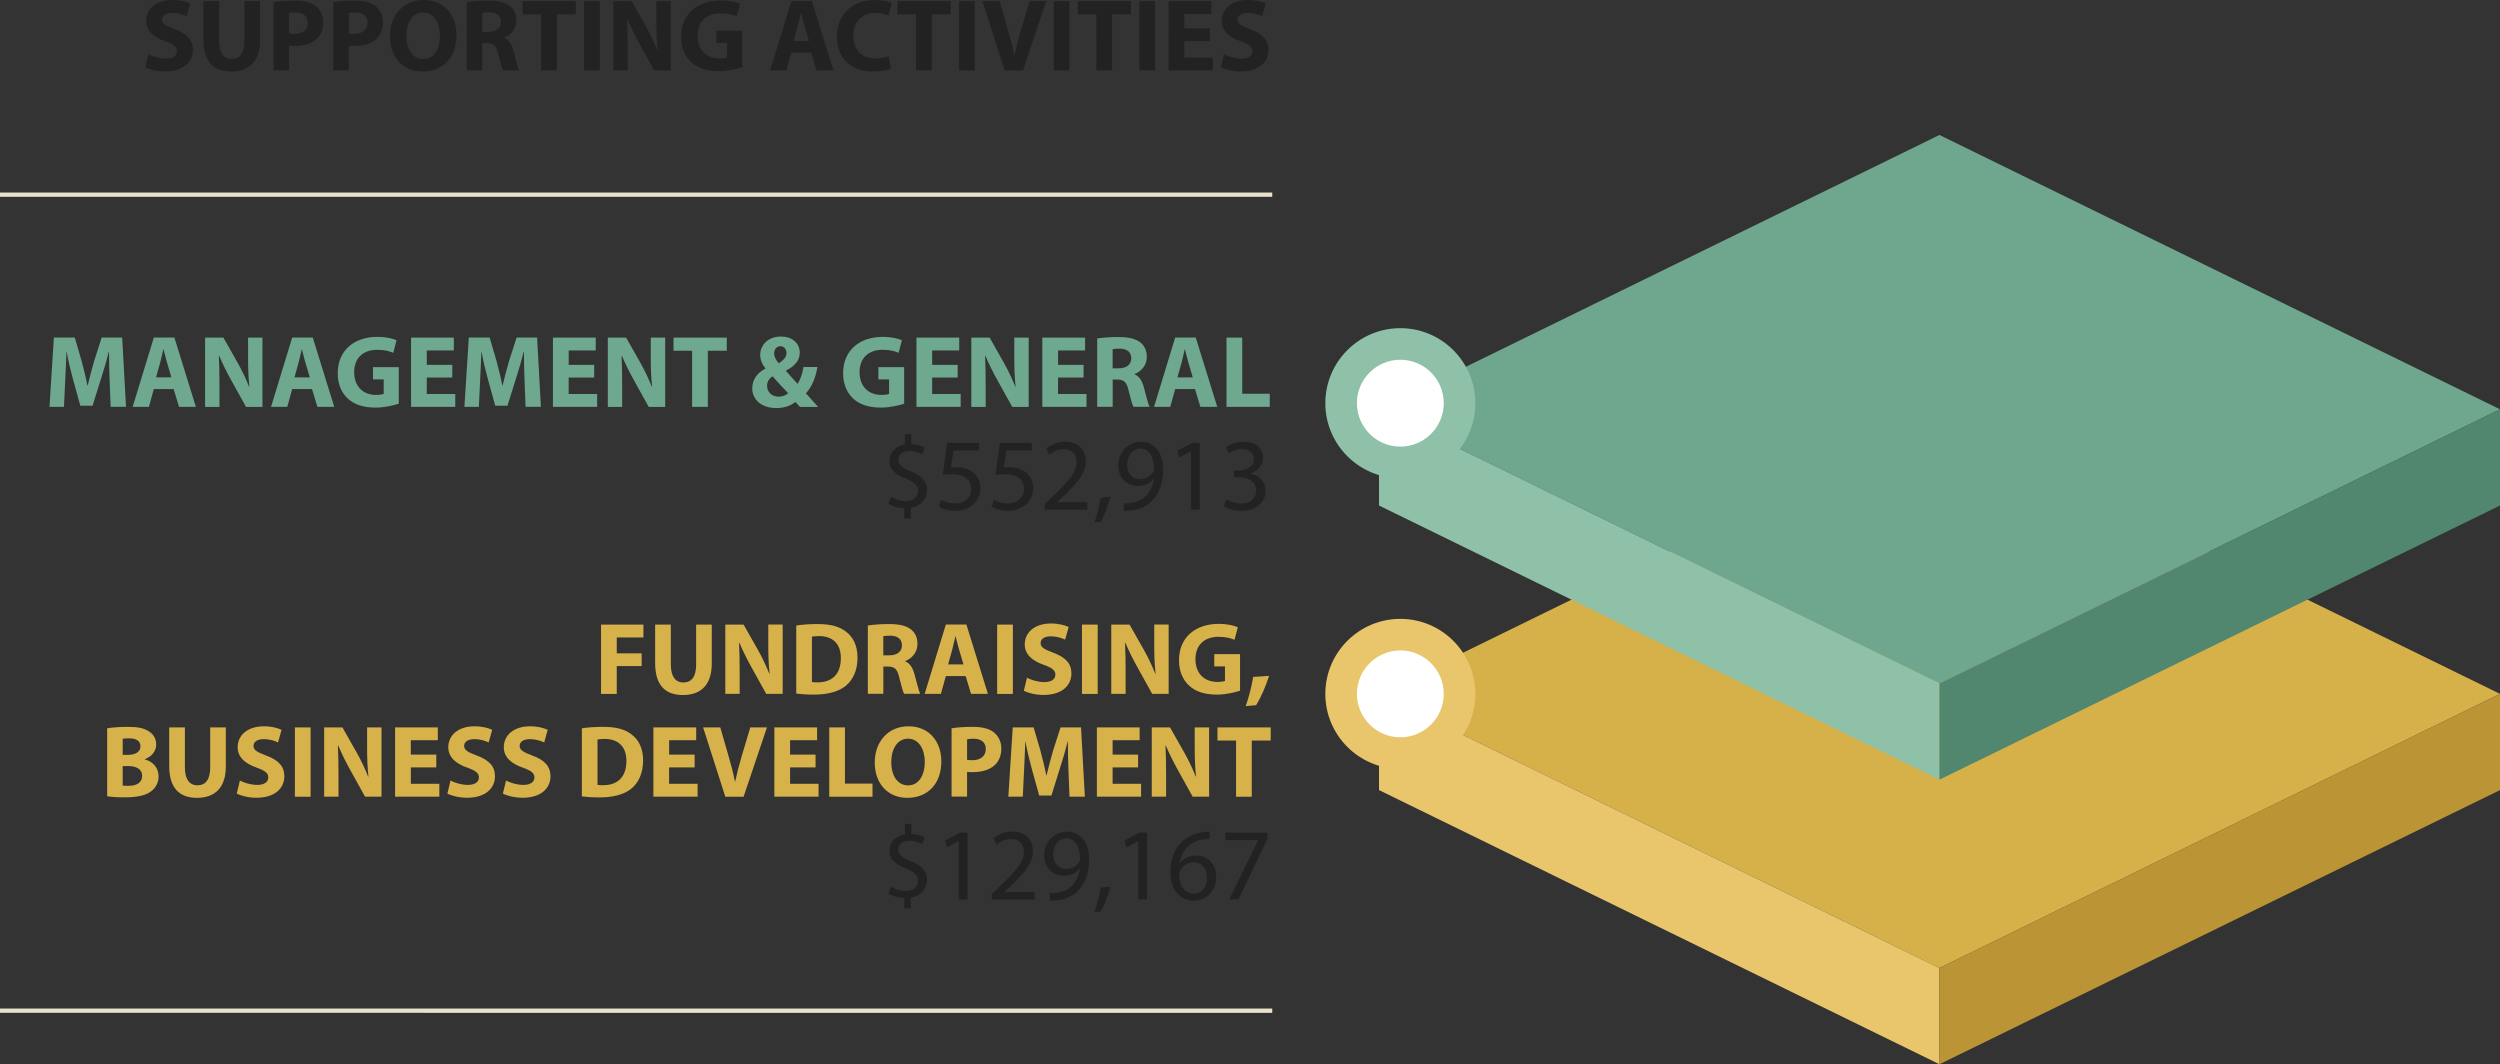 <svg version="1.1" id="Layer_1" xmlns="http://www.w3.org/2000/svg" x="0" y="0" viewBox="0 0 583.61 248.44" xml:space="preserve"><rect x="0" y="0" width="583.61" height="248.44" fill="#333333" stroke="none"/><style>.st1{fill:#222}.st4{fill:#e9c56b}.st7{fill:#8fc1a8}.st9{fill:#fff}</style><path d="M25.59 88.79c-.07-1.94-.14-4.3-.14-6.65h-.07c-.5 2.06-1.18 4.37-1.8 6.26l-1.97 6.31h-2.86l-1.73-6.26c-.53-1.9-1.08-4.2-1.46-6.31h-.05c-.1 2.18-.17 4.68-.29 6.7l-.29 6.14h-3.38l1.03-16.18h4.87l1.58 5.4c.5 1.87 1.01 3.89 1.37 5.78h.07c.46-1.87 1.01-4.01 1.54-5.81l1.73-5.38h4.78l.89 16.18h-3.58l-.24-6.18zm10.32 2.04l-1.15 4.15h-3.79l4.94-16.18h4.8l5.02 16.18h-3.94l-1.25-4.15h-4.63zm4.1-2.73L39 84.66c-.29-.96-.58-2.16-.82-3.12h-.05c-.24.96-.48 2.18-.74 3.12l-.96 3.43h3.58zm7.87 6.89V78.81h4.27l3.36 5.93c.96 1.7 1.92 3.72 2.64 5.54h.07c-.24-2.14-.31-4.32-.31-6.74v-4.73h3.36v16.18h-3.84l-3.46-6.24c-.96-1.73-2.02-3.82-2.81-5.71l-.07.02c.1 2.14.14 4.42.14 7.06v4.87h-3.35zm20.33-4.16l-1.15 4.15h-3.79l4.94-16.18h4.8l5.02 16.18h-3.94l-1.25-4.15h-4.63zm4.11-2.73l-1.01-3.43c-.29-.96-.58-2.16-.82-3.12h-.05c-.24.96-.48 2.18-.74 3.12l-.96 3.43h3.58zm20.78 6.14c-1.13.38-3.26.91-5.4.91-2.95 0-5.09-.74-6.58-2.18-1.49-1.39-2.3-3.5-2.28-5.88.02-5.38 3.94-8.45 9.24-8.45 2.09 0 3.7.41 4.49.79l-.77 2.93c-.89-.38-1.99-.7-3.77-.7-3.05 0-5.35 1.73-5.35 5.23 0 3.34 2.09 5.3 5.09 5.3.84 0 1.51-.1 1.8-.24v-3.38h-2.5v-2.86h6.02v8.53zm12.48-6.1h-5.95v3.84h6.65v3H95.96V78.81h9.98v3h-6.31v3.36h5.95v2.97zm16.87.65c-.07-1.94-.14-4.3-.14-6.65h-.07c-.5 2.06-1.18 4.37-1.8 6.26l-1.97 6.31h-2.86l-1.73-6.26c-.53-1.9-1.08-4.2-1.46-6.31h-.05c-.1 2.18-.17 4.68-.29 6.7l-.29 6.14h-3.38l1.03-16.18h4.87l1.58 5.4c.5 1.87 1.01 3.89 1.37 5.78h.07c.46-1.87 1.01-4.01 1.54-5.81l1.73-5.38h4.78l.89 16.18h-3.58l-.24-6.18zm16.25-.65h-5.95v3.84h6.65v3h-10.32V78.81h9.99v3h-6.31v3.36h5.95v2.97zm3.19 6.85V78.81h4.27l3.36 5.93c.96 1.7 1.92 3.72 2.64 5.54h.07c-.24-2.14-.31-4.32-.31-6.74v-4.73h3.36v16.18h-3.84l-3.46-6.24c-.96-1.73-2.02-3.82-2.81-5.71l-.07.02c.1 2.14.14 4.42.14 7.06v4.87h-3.35zm19.68-13.11h-4.34v-3.07h12.43v3.07h-4.42v13.1h-3.67v-13.1zm25.18 13.11c-.34-.36-.67-.72-1.06-1.15-1.06.82-2.52 1.42-4.44 1.42-3.91 0-5.64-2.33-5.64-4.58 0-2.14 1.22-3.67 3.07-4.63v-.1c-.7-.77-1.22-1.97-1.22-3.12 0-2.04 1.61-4.27 4.85-4.27 2.5 0 4.39 1.46 4.39 3.79 0 1.63-.96 3.02-3.19 4.15l-.02.1c.94 1.03 1.92 2.21 2.71 3.02.65-1.01 1.15-2.5 1.37-3.94h3.26c-.43 2.45-1.25 4.54-2.69 6.14.91 1.03 1.85 2.09 2.86 3.17h-4.25zm-2.76-3.2c-1.01-1.01-2.33-2.47-3.65-3.96-.67.48-1.27 1.18-1.27 2.23 0 1.37 1.03 2.54 2.69 2.54.95.01 1.75-.35 2.23-.81zm-3.27-9.31c0 .82.38 1.54 1.1 2.33 1.18-.82 1.78-1.44 1.78-2.38 0-.77-.46-1.61-1.42-1.61-.93 0-1.46.82-1.46 1.66zm30.36 11.76c-1.13.38-3.26.91-5.4.91-2.95 0-5.09-.74-6.58-2.18-1.49-1.39-2.3-3.5-2.28-5.88.02-5.38 3.94-8.45 9.24-8.45 2.09 0 3.7.41 4.49.79l-.77 2.93c-.89-.38-1.99-.7-3.77-.7-3.05 0-5.35 1.73-5.35 5.23 0 3.34 2.09 5.3 5.09 5.3.84 0 1.51-.1 1.8-.24v-3.38h-2.5v-2.86h6.02v8.53zm12.48-6.1h-5.95v3.84h6.65v3h-10.32V78.81h9.98v3h-6.31v3.36h5.95v2.97zm3.19 6.85V78.81h4.27l3.36 5.93c.96 1.7 1.92 3.72 2.64 5.54h.07c-.24-2.14-.31-4.32-.31-6.74v-4.73h3.36v16.18h-3.84l-3.46-6.24c-.96-1.73-2.02-3.82-2.81-5.71l-.07.02c.1 2.14.14 4.42.14 7.06v4.87h-3.35zm26.19-6.85h-5.95v3.84h6.65v3h-10.32V78.81h9.99v3H247v3.36h5.95v2.97zm3.19-9.12c1.18-.19 2.93-.34 4.87-.34 2.4 0 4.08.36 5.23 1.27.96.77 1.49 1.9 1.49 3.38 0 2.06-1.46 3.48-2.86 3.98v.07c1.13.46 1.75 1.54 2.16 3.02.5 1.82 1.01 3.94 1.32 4.56h-3.74c-.26-.46-.65-1.78-1.13-3.77-.43-2.02-1.13-2.57-2.62-2.59h-1.1v6.36h-3.62V79.02zm3.62 6.96h1.44c1.82 0 2.9-.91 2.9-2.33 0-1.49-1.01-2.23-2.69-2.26-.89 0-1.39.07-1.66.12v4.47zm14.59 4.85l-1.15 4.15h-3.79l4.94-16.18h4.8l5.02 16.18h-3.94l-1.25-4.15h-4.63zm4.11-2.73l-1.01-3.43c-.29-.96-.58-2.16-.82-3.12h-.05c-.24.96-.48 2.18-.74 3.12l-.96 3.43h3.58zm7.87-9.29h3.67v13.1h6.43v3.07h-10.1V78.81z" fill="#6ea88f"/><path class="st1" d="M211.08 121.05v-2.42c-1.39-.02-2.83-.46-3.67-1.06l.58-1.61c.86.58 2.11 1.03 3.46 1.03 1.71 0 2.86-.98 2.86-2.35 0-1.32-.94-2.14-2.71-2.86-2.45-.96-3.96-2.06-3.96-4.15 0-1.99 1.42-3.5 3.62-3.87v-2.42h1.49v2.33c1.44.05 2.42.43 3.12.84l-.6 1.58c-.5-.29-1.49-.82-3.02-.82-1.85 0-2.54 1.1-2.54 2.06 0 1.25.89 1.87 2.98 2.74 2.47 1.01 3.72 2.26 3.72 4.39 0 1.9-1.32 3.67-3.79 4.08v2.5h-1.54zm17.47-15.89h-5.95l-.6 4.01c.36-.05.7-.1 1.27-.1 1.2 0 2.4.26 3.36.84 1.22.7 2.23 2.04 2.23 4.01 0 3.05-2.42 5.33-5.81 5.33-1.7 0-3.14-.48-3.89-.96l.53-1.61c.65.38 1.92.86 3.34.86 1.99 0 3.7-1.3 3.7-3.38-.02-2.02-1.37-3.46-4.49-3.46-.89 0-1.58.1-2.16.17l1.01-7.49h7.46v1.78zm12.32 0h-5.95l-.6 4.01c.36-.05.7-.1 1.27-.1 1.2 0 2.4.26 3.36.84 1.22.7 2.23 2.04 2.23 4.01 0 3.05-2.42 5.33-5.81 5.33-1.7 0-3.14-.48-3.89-.96l.53-1.61c.65.38 1.92.86 3.34.86 1.99 0 3.7-1.3 3.7-3.38-.02-2.02-1.37-3.46-4.49-3.46-.89 0-1.58.1-2.16.17l1.01-7.49h7.46v1.78zm3 13.83v-1.3l1.66-1.61c3.98-3.79 5.78-5.81 5.81-8.16 0-1.58-.77-3.05-3.1-3.05-1.42 0-2.59.72-3.31 1.32l-.67-1.49c1.08-.91 2.62-1.58 4.42-1.58 3.36 0 4.78 2.3 4.78 4.54 0 2.88-2.09 5.21-5.38 8.38l-1.25 1.15v.05h7.01v1.75h-9.97zm11.61 2.95c.53-1.42 1.18-3.98 1.44-5.74l2.35-.24c-.55 2.04-1.61 4.7-2.28 5.83l-1.51.15zm6.89-4.44c.46.05.98 0 1.7-.07 1.22-.17 2.38-.67 3.26-1.51 1.03-.94 1.78-2.3 2.06-4.15h-.07c-.86 1.06-2.11 1.68-3.67 1.68-2.81 0-4.61-2.11-4.61-4.78 0-2.95 2.14-5.54 5.33-5.54s5.16 2.59 5.16 6.58c0 3.43-1.15 5.83-2.69 7.32-1.2 1.18-2.86 1.9-4.54 2.09-.77.12-1.44.14-1.94.12v-1.74zm.77-8.98c0 1.94 1.18 3.31 3 3.31 1.42 0 2.52-.7 3.07-1.63.12-.19.19-.43.19-.77 0-2.66-.98-4.7-3.19-4.7-1.8 0-3.07 1.58-3.07 3.79zm14.9-3.17h-.05l-2.71 1.46-.41-1.61 3.41-1.82h1.8v15.6h-2.04v-13.63zm8.23 11.21c.6.38 1.99.98 3.46.98 2.71 0 3.55-1.73 3.53-3.02-.02-2.18-1.99-3.12-4.03-3.12h-1.18v-1.58h1.18c1.54 0 3.48-.79 3.48-2.64 0-1.25-.79-2.35-2.74-2.35-1.25 0-2.45.55-3.12 1.03l-.55-1.54c.82-.6 2.4-1.2 4.08-1.2 3.07 0 4.46 1.82 4.46 3.72 0 1.61-.96 2.98-2.88 3.67v.05c1.92.38 3.48 1.82 3.48 4.01 0 2.5-1.94 4.68-5.69 4.68-1.75 0-3.29-.55-4.06-1.06l.58-1.63z"/><path d="M140.31 145.81h9.89v3h-6.22v3.7h5.81v2.98h-5.81v6.5h-3.67v-16.18zm16.29 0v9.31c0 2.78 1.06 4.2 2.93 4.2 1.92 0 2.98-1.34 2.98-4.2v-9.31h3.65v9.07c0 4.99-2.52 7.37-6.74 7.37-4.08 0-6.48-2.26-6.48-7.42v-9.02h3.66zm12.72 16.18v-16.18h4.27l3.36 5.93c.96 1.7 1.92 3.72 2.64 5.54h.07c-.24-2.14-.31-4.32-.31-6.75v-4.73h3.36v16.18h-3.84l-3.46-6.24c-.96-1.73-2.02-3.82-2.81-5.71l-.07.02c.1 2.14.14 4.42.14 7.06v4.87h-3.35zm16.56-15.97c1.34-.21 3.1-.34 4.94-.34 3.07 0 5.06.55 6.62 1.73 1.68 1.25 2.74 3.24 2.74 6.1 0 3.1-1.13 5.23-2.69 6.55-1.7 1.42-4.3 2.09-7.46 2.09-1.9 0-3.24-.12-4.15-.24v-15.89zm3.67 13.2c.31.07.82.07 1.27.07 3.31.02 5.47-1.8 5.47-5.66.02-3.36-1.94-5.14-5.09-5.14-.82 0-1.34.07-1.66.14v10.59zm13.04-13.2c1.18-.19 2.93-.34 4.87-.34 2.4 0 4.08.36 5.23 1.27.96.77 1.49 1.9 1.49 3.38 0 2.06-1.46 3.48-2.86 3.98v.07c1.13.46 1.75 1.54 2.16 3.02.5 1.82 1.01 3.94 1.32 4.56h-3.74c-.26-.46-.65-1.78-1.13-3.77-.43-2.02-1.13-2.57-2.62-2.59h-1.1v6.36h-3.62v-15.94zm3.62 6.96h1.44c1.82 0 2.9-.91 2.9-2.33 0-1.49-1.01-2.23-2.69-2.26-.89 0-1.39.07-1.66.12v4.47zm14.59 4.85l-1.15 4.15h-3.79l4.94-16.18h4.8l5.02 16.18h-3.94l-1.25-4.15h-4.63zm4.11-2.73l-1.01-3.43c-.29-.96-.58-2.16-.82-3.12h-.05c-.24.96-.48 2.18-.74 3.12l-.96 3.43h3.58zm11.54-9.29v16.18h-3.67v-16.18h3.67zm3.29 12.41c.98.5 2.5 1.01 4.06 1.01 1.68 0 2.57-.7 2.57-1.75 0-1.01-.77-1.58-2.71-2.28-2.69-.94-4.44-2.42-4.44-4.78 0-2.76 2.3-4.87 6.12-4.87 1.82 0 3.17.38 4.13.82l-.82 2.95c-.65-.31-1.8-.77-3.38-.77s-2.35.72-2.35 1.56c0 1.03.91 1.49 3 2.28 2.86 1.06 4.2 2.54 4.2 4.82 0 2.71-2.09 5.02-6.53 5.02-1.85 0-3.67-.48-4.58-.98l.73-3.03zm16.51-12.41v16.18h-3.67v-16.18h3.67zm3.17 16.18v-16.18h4.27l3.36 5.93c.96 1.7 1.92 3.72 2.64 5.54h.07c-.24-2.14-.31-4.32-.31-6.75v-4.73h3.36v16.18h-3.84l-3.46-6.24c-.96-1.73-2.02-3.82-2.81-5.71l-.07.02c.1 2.14.14 4.42.14 7.06v4.87h-3.35zm30.07-.75c-1.13.38-3.26.91-5.4.91-2.95 0-5.09-.74-6.58-2.18-1.49-1.39-2.3-3.5-2.28-5.88.02-5.38 3.94-8.45 9.24-8.45 2.09 0 3.7.41 4.49.79l-.77 2.93c-.89-.38-1.99-.7-3.77-.7-3.05 0-5.35 1.73-5.35 5.23 0 3.34 2.09 5.3 5.09 5.3.84 0 1.51-.1 1.8-.24v-3.38h-2.5v-2.86h6.02v8.53zm1.32 3.6c.74-2.14 1.39-4.63 1.73-6.82l3.72-.24c-.79 2.45-1.87 4.97-3.02 6.84l-2.43.22zm-265.8 5.18c.96-.19 2.9-.34 4.73-.34 2.23 0 3.6.22 4.78.91 1.13.6 1.94 1.7 1.94 3.17 0 1.44-.84 2.78-2.66 3.46v.05c1.85.5 3.22 1.9 3.22 3.98 0 1.46-.67 2.62-1.68 3.43-1.18.94-3.14 1.46-6.36 1.46-1.8 0-3.14-.12-3.96-.24v-15.88zm3.63 6.2h1.2c1.92 0 2.95-.79 2.95-1.99 0-1.22-.94-1.87-2.59-1.87-.79 0-1.25.05-1.56.1v3.76zm0 7.17c.36.05.79.05 1.42.05 1.66 0 3.12-.62 3.12-2.33 0-1.63-1.46-2.28-3.29-2.28h-1.25v4.56zm14.52-13.58v9.31c0 2.78 1.06 4.2 2.93 4.2 1.92 0 2.98-1.34 2.98-4.2v-9.31h3.65v9.07c0 4.99-2.52 7.37-6.74 7.37-4.08 0-6.48-2.26-6.48-7.42v-9.03h3.66zM56 182.22c.98.5 2.5 1.01 4.06 1.01 1.68 0 2.57-.7 2.57-1.75 0-1.01-.77-1.58-2.71-2.28-2.69-.94-4.44-2.42-4.44-4.78 0-2.76 2.3-4.87 6.12-4.87 1.82 0 3.17.38 4.13.82l-.82 2.95c-.65-.31-1.8-.77-3.38-.77s-2.35.72-2.35 1.56c0 1.03.91 1.49 3 2.28 2.86 1.06 4.2 2.54 4.2 4.82 0 2.71-2.09 5.02-6.53 5.02-1.85 0-3.67-.48-4.58-.98l.73-3.03zm16.51-12.41v16.18h-3.67v-16.18h3.67zm3.16 16.18v-16.18h4.27l3.36 5.93c.96 1.7 1.92 3.72 2.64 5.54h.07c-.24-2.14-.31-4.32-.31-6.75v-4.73h3.36v16.18h-3.84l-3.46-6.24c-.96-1.73-2.02-3.82-2.81-5.71l-.07.02c.1 2.14.14 4.42.14 7.06v4.87h-3.35zm26.19-6.85h-5.95v3.84h6.65v3H92.23V169.8h9.98v3H95.9v3.36h5.95v2.98zm3.31 3.08c.98.5 2.5 1.01 4.06 1.01 1.68 0 2.57-.7 2.57-1.75 0-1.01-.77-1.58-2.71-2.28-2.69-.94-4.44-2.42-4.44-4.78 0-2.76 2.3-4.87 6.12-4.87 1.82 0 3.17.38 4.13.82l-.82 2.95c-.65-.31-1.8-.77-3.38-.77s-2.35.72-2.35 1.56c0 1.03.91 1.49 3 2.28 2.86 1.06 4.2 2.54 4.2 4.82 0 2.71-2.09 5.02-6.53 5.02-1.85 0-3.67-.48-4.58-.98l.73-3.03zm12.96 0c.98.5 2.5 1.01 4.06 1.01 1.68 0 2.57-.7 2.57-1.75 0-1.01-.77-1.58-2.71-2.28-2.69-.94-4.44-2.42-4.44-4.78 0-2.76 2.3-4.87 6.12-4.87 1.82 0 3.17.38 4.13.82l-.82 2.95c-.65-.31-1.8-.77-3.38-.77s-2.35.72-2.35 1.56c0 1.03.91 1.49 3 2.28 2.86 1.06 4.2 2.54 4.2 4.82 0 2.71-2.09 5.02-6.53 5.02-1.85 0-3.67-.48-4.58-.98l.73-3.03zm17.69-12.2c1.34-.22 3.1-.34 4.95-.34 3.07 0 5.06.55 6.62 1.73 1.68 1.25 2.74 3.24 2.74 6.1 0 3.1-1.13 5.23-2.69 6.55-1.7 1.42-4.3 2.09-7.46 2.09-1.9 0-3.24-.12-4.15-.24v-15.89zm3.67 13.21c.31.07.82.07 1.27.07 3.31.02 5.47-1.8 5.47-5.66.02-3.36-1.94-5.14-5.09-5.14-.82 0-1.34.07-1.66.14v10.59zm22.66-4.09h-5.95v3.84h6.65v3h-10.32V169.8h9.99v3h-6.31v3.36h5.95v2.98zm7.17 6.85l-5.18-16.18h4.01l1.97 6.84c.55 1.92 1.06 3.77 1.44 5.78h.07c.41-1.94.91-3.86 1.46-5.71l2.06-6.91h3.89l-5.45 16.18h-4.27zm21.07-6.85h-5.95v3.84h6.65v3h-10.32V169.8h9.98v3h-6.31v3.36h5.95v2.98zm3.19-9.33h3.67v13.11h6.43v3.07h-10.1v-16.18zm26.17 7.92c0 5.3-3.22 8.52-7.94 8.52-4.8 0-7.61-3.62-7.61-8.23 0-4.85 3.1-8.47 7.87-8.47 4.96-.01 7.68 3.71 7.68 8.18zm-11.69.21c0 3.17 1.49 5.4 3.94 5.4 2.47 0 3.89-2.35 3.89-5.5 0-2.9-1.39-5.4-3.91-5.4-2.48.01-3.92 2.36-3.92 5.5zm14.08-7.92c1.13-.19 2.71-.34 4.95-.34 2.26 0 3.86.43 4.94 1.3 1.03.82 1.73 2.16 1.73 3.74s-.53 2.93-1.49 3.84c-1.25 1.18-3.1 1.7-5.26 1.7-.48 0-.91-.02-1.25-.07v5.78h-3.62v-15.95zm3.63 7.35c.31.07.7.1 1.22.1 1.94 0 3.14-.98 3.14-2.64 0-1.49-1.03-2.38-2.86-2.38-.74 0-1.25.07-1.51.14v4.78zm23.66 2.42c-.07-1.94-.14-4.3-.14-6.65h-.07c-.5 2.06-1.18 4.37-1.8 6.26l-1.97 6.31h-2.86l-1.73-6.26c-.53-1.9-1.08-4.2-1.46-6.31h-.05c-.1 2.18-.17 4.68-.29 6.7l-.29 6.14h-3.38l1.03-16.18h4.87l1.58 5.4c.5 1.87 1.01 3.89 1.37 5.79h.07c.46-1.87 1.01-4.01 1.54-5.81l1.73-5.38h4.78l.89 16.18h-3.58l-.24-6.19zm16.25-.65h-5.95v3.84h6.65v3h-10.32V169.8h9.98v3h-6.31v3.36h5.95v2.98zm3.19 6.85v-16.18h4.27l3.36 5.93c.96 1.7 1.92 3.72 2.64 5.54h.07c-.24-2.14-.31-4.32-.31-6.75v-4.73h3.36v16.18h-3.84l-3.46-6.24c-.96-1.73-2.02-3.82-2.81-5.71l-.07.02c.1 2.14.14 4.42.14 7.06v4.87h-3.35zm19.68-13.11h-4.34v-3.07h12.43v3.07h-4.42v13.11h-3.67v-13.11z" fill="#d7b24a"/><path class="st1" d="M211.08 212.05v-2.42c-1.39-.02-2.83-.46-3.67-1.06l.58-1.61c.86.58 2.11 1.03 3.46 1.03 1.71 0 2.86-.98 2.86-2.35 0-1.32-.94-2.14-2.71-2.86-2.45-.96-3.96-2.06-3.96-4.15 0-1.99 1.42-3.5 3.62-3.87v-2.42h1.49v2.33c1.44.05 2.42.43 3.12.84l-.6 1.58c-.5-.29-1.49-.82-3.02-.82-1.85 0-2.54 1.1-2.54 2.06 0 1.25.89 1.87 2.98 2.74 2.47 1.01 3.72 2.26 3.72 4.39 0 1.9-1.32 3.67-3.79 4.08v2.5h-1.54zm12.75-15.7h-.05l-2.71 1.46-.41-1.61 3.41-1.82h1.8v15.6h-2.04v-13.63zm7.72 13.64v-1.3l1.66-1.61c3.98-3.79 5.78-5.81 5.81-8.16 0-1.58-.77-3.05-3.1-3.05-1.42 0-2.59.72-3.31 1.32l-.67-1.49c1.08-.91 2.62-1.58 4.42-1.58 3.36 0 4.78 2.3 4.78 4.54 0 2.88-2.09 5.21-5.38 8.38l-1.25 1.15v.05h7.01v1.75h-9.97zm13.54-1.49c.46.05.98 0 1.7-.07 1.22-.17 2.38-.67 3.26-1.51 1.03-.94 1.78-2.3 2.06-4.15h-.07c-.86 1.06-2.11 1.68-3.67 1.68-2.81 0-4.61-2.11-4.61-4.78 0-2.95 2.14-5.54 5.33-5.54s5.16 2.59 5.16 6.58c0 3.43-1.15 5.83-2.69 7.32-1.2 1.18-2.86 1.9-4.54 2.09-.77.12-1.44.14-1.94.12v-1.74zm.77-8.98c0 1.94 1.18 3.31 3 3.31 1.42 0 2.52-.7 3.07-1.63.12-.19.19-.43.19-.77 0-2.66-.98-4.7-3.19-4.7-1.8 0-3.07 1.58-3.07 3.79zm9.62 13.42c.53-1.42 1.18-3.98 1.44-5.74l2.35-.24c-.55 2.04-1.61 4.7-2.28 5.83l-1.51.15zm10.25-16.59h-.05l-2.71 1.46-.41-1.61 3.41-1.82h1.8v15.6h-2.04v-13.63zm16.63-.48c-.43-.02-.98 0-1.58.1-3.31.55-5.06 2.98-5.42 5.54h.07c.74-.98 2.04-1.8 3.77-1.8 2.76 0 4.71 1.99 4.71 5.04 0 2.86-1.94 5.5-5.18 5.5-3.34 0-5.52-2.59-5.52-6.65 0-3.07 1.1-5.5 2.64-7.03 1.3-1.27 3.02-2.06 4.99-2.3.62-.1 1.15-.12 1.54-.12v1.72zm-.6 9c0-2.23-1.27-3.58-3.22-3.58-1.27 0-2.45.79-3.02 1.92-.14.24-.24.55-.24.94.05 2.57 1.22 4.46 3.43 4.46 1.83.01 3.05-1.5 3.05-3.74zm14.14-10.49v1.39l-6.79 14.21h-2.18l6.77-13.8v-.05h-7.63v-1.75h9.83z"/><path fill="#d6b14a" d="M583.61 161.98l-130.86 64-130.83-64 130.83-64.04z"/><path class="st4" d="M452.75 248.44l-130.83-64v-22.46l130.83 64z"/><path fill="#bb9535" d="M583.61 184.44l-130.86 64v-22.46l130.86-64z"/><path fill="#6fa78e" d="M583.61 95.55l-130.86 64-130.83-64 130.83-64.04z"/><path class="st7" d="M452.75 182.01l-130.83-64V95.55l130.83 64z"/><path fill="#51876e" d="M583.61 118.01l-130.86 64v-22.46l130.86-64z"/><circle class="st9" cx="326.9" cy="94.12" r="13.82"/><path class="st7" d="M309.39 94.12c0 9.65 7.85 17.51 17.51 17.51 9.65 0 17.51-7.85 17.51-17.51 0-9.65-7.85-17.51-17.51-17.51-9.66 0-17.51 7.86-17.51 17.51zm7.37 0c0-5.59 4.55-10.14 10.14-10.14 5.59 0 10.14 4.55 10.14 10.14s-4.55 10.14-10.14 10.14c-5.59-.01-10.14-4.55-10.14-10.14z"/><circle class="st9" cx="326.9" cy="161.98" r="13.82"/><path class="st4" d="M309.39 161.98c0 9.65 7.85 17.51 17.51 17.51 9.65 0 17.51-7.85 17.51-17.51 0-9.65-7.85-17.51-17.51-17.51-9.66 0-17.51 7.86-17.51 17.51zm7.37 0c0-5.59 4.55-10.14 10.14-10.14 5.59 0 10.14 4.55 10.14 10.14 0 5.59-4.55 10.14-10.14 10.14-5.59-.01-10.14-4.55-10.14-10.14z"/><path d="M0 44.94h297v1H0zm0 190.5h297v1H0z" fill="#e8e2cb"/><path class="st1" d="M34.66 12.67c.98.5 2.5 1.01 4.06 1.01 1.68 0 2.57-.7 2.57-1.75 0-1.01-.77-1.58-2.71-2.28-2.69-.94-4.44-2.42-4.44-4.78 0-2.76 2.3-4.87 6.12-4.87 1.82 0 3.17.38 4.13.82l-.82 2.95c-.65-.31-1.8-.77-3.39-.77s-2.35.72-2.35 1.56c0 1.03.91 1.49 3 2.28 2.86 1.06 4.2 2.54 4.2 4.82 0 2.71-2.09 5.02-6.53 5.02-1.85 0-3.67-.48-4.58-.98l.74-3.03zM51.15.26v9.31c0 2.78 1.06 4.2 2.93 4.2 1.92 0 2.98-1.34 2.98-4.2V.26h3.65v9.07c0 4.99-2.52 7.37-6.74 7.37-4.08 0-6.48-2.26-6.48-7.42V.26h3.66zm12.72.22C65 .29 66.58.14 68.81.14c2.26 0 3.86.43 4.94 1.3 1.03.82 1.73 2.16 1.73 3.74s-.53 2.93-1.49 3.84c-1.25 1.18-3.1 1.7-5.26 1.7-.48 0-.91-.02-1.25-.07v5.78h-3.62V.48zm3.62 7.34c.31.07.7.1 1.22.1 1.94 0 3.14-.98 3.14-2.64 0-1.49-1.03-2.38-2.86-2.38-.74 0-1.25.07-1.51.14v4.78zM77.81.48c1.13-.19 2.71-.34 4.94-.34 2.26 0 3.86.43 4.94 1.3 1.03.82 1.73 2.16 1.73 3.74s-.53 2.93-1.49 3.84c-1.25 1.18-3.1 1.7-5.26 1.7-.48 0-.91-.02-1.25-.07v5.78H77.8V.48zm3.63 7.34c.31.07.7.1 1.22.1 1.94 0 3.14-.98 3.14-2.64 0-1.49-1.03-2.38-2.86-2.38-.74 0-1.25.07-1.51.14v4.78zm25.13.36c0 5.3-3.22 8.52-7.94 8.52-4.8 0-7.61-3.62-7.61-8.23 0-4.85 3.1-8.47 7.87-8.47 4.96 0 7.68 3.72 7.68 8.18zm-11.69.22c0 3.17 1.49 5.4 3.94 5.4 2.47 0 3.89-2.35 3.89-5.5 0-2.9-1.39-5.4-3.91-5.4-2.48 0-3.92 2.36-3.92 5.5zM108.96.48c1.18-.19 2.93-.34 4.87-.34 2.4 0 4.08.36 5.23 1.27.96.77 1.49 1.9 1.49 3.38 0 2.06-1.46 3.48-2.86 3.98v.07c1.13.46 1.75 1.54 2.16 3.02.5 1.82 1.01 3.94 1.32 4.56h-3.74c-.26-.46-.65-1.78-1.13-3.77-.43-2.02-1.13-2.57-2.62-2.59h-1.1v6.36h-3.62V.48zm3.63 6.96h1.44c1.82 0 2.9-.91 2.9-2.33 0-1.49-1.01-2.23-2.69-2.26-.89 0-1.39.07-1.66.12v4.47zm13.73-4.1h-4.34V.26h12.43v3.07h-4.42v13.1h-3.67V3.34zm13.7-3.08v16.18h-3.67V.26h3.67zm3.17 16.18V.26h4.27l3.36 5.93c.96 1.7 1.92 3.72 2.64 5.54h.07c-.24-2.14-.31-4.32-.31-6.74V.26h3.36v16.18h-3.84l-3.46-6.24c-.96-1.73-2.02-3.82-2.81-5.71l-.07.02c.1 2.14.14 4.42.14 7.06v4.87h-3.35zm30.07-.74c-1.13.38-3.26.91-5.4.91-2.95 0-5.09-.74-6.58-2.18-1.49-1.39-2.3-3.5-2.28-5.88.02-5.38 3.94-8.45 9.24-8.45 2.09 0 3.7.41 4.49.79l-.77 2.93c-.89-.38-1.99-.7-3.77-.7-3.05 0-5.35 1.73-5.35 5.23 0 3.34 2.09 5.3 5.09 5.3.84 0 1.51-.1 1.8-.24v-3.38h-2.5V7.18h6.02v8.52zm11.47-3.41l-1.15 4.15h-3.79L184.73.26h4.8l5.02 16.18h-3.94l-1.25-4.15h-4.63zm4.11-2.74l-1.01-3.43c-.29-.96-.58-2.16-.82-3.12h-.05c-.24.96-.48 2.18-.74 3.12l-.96 3.43h3.58zm19.15 6.44c-.67.34-2.19.7-4.15.7-5.59 0-8.47-3.48-8.47-8.09 0-5.52 3.94-8.59 8.83-8.59 1.9 0 3.34.38 3.98.72l-.74 2.9c-.74-.31-1.78-.6-3.07-.6-2.9 0-5.16 1.75-5.16 5.35 0 3.24 1.92 5.28 5.18 5.28 1.1 0 2.33-.24 3.05-.53l.55 2.86zm5.85-12.65h-4.34V.26h12.43v3.07h-4.42v13.1h-3.67V3.34zM227.55.26v16.18h-3.67V.26h3.67zm6.98 16.18L229.35.26h4.01l1.97 6.84c.55 1.92 1.06 3.77 1.44 5.78h.07c.41-1.94.91-3.86 1.46-5.71l2.06-6.91h3.89l-5.45 16.18h-4.27zM249.65.26v16.18h-3.67V.26h3.67zm6.29 3.08h-4.34V.26h12.43v3.07h-4.42v13.1h-3.67V3.34zm13.7-3.08v16.18h-3.67V.26h3.67zm12.79 9.34h-5.95v3.84h6.65v3h-10.32V.26h9.98v3h-6.31v3.36h5.95V9.6zm3.31 3.07c.98.5 2.5 1.01 4.06 1.01 1.68 0 2.57-.7 2.57-1.75 0-1.01-.77-1.58-2.71-2.28-2.69-.94-4.44-2.42-4.44-4.78 0-2.76 2.3-4.87 6.12-4.87 1.82 0 3.17.38 4.13.82l-.82 2.95c-.65-.31-1.8-.77-3.38-.77s-2.35.72-2.35 1.56c0 1.03.91 1.49 3 2.28 2.86 1.06 4.2 2.54 4.2 4.82 0 2.71-2.09 5.02-6.53 5.02-1.85 0-3.67-.48-4.58-.98l.73-3.03z"/></svg>
